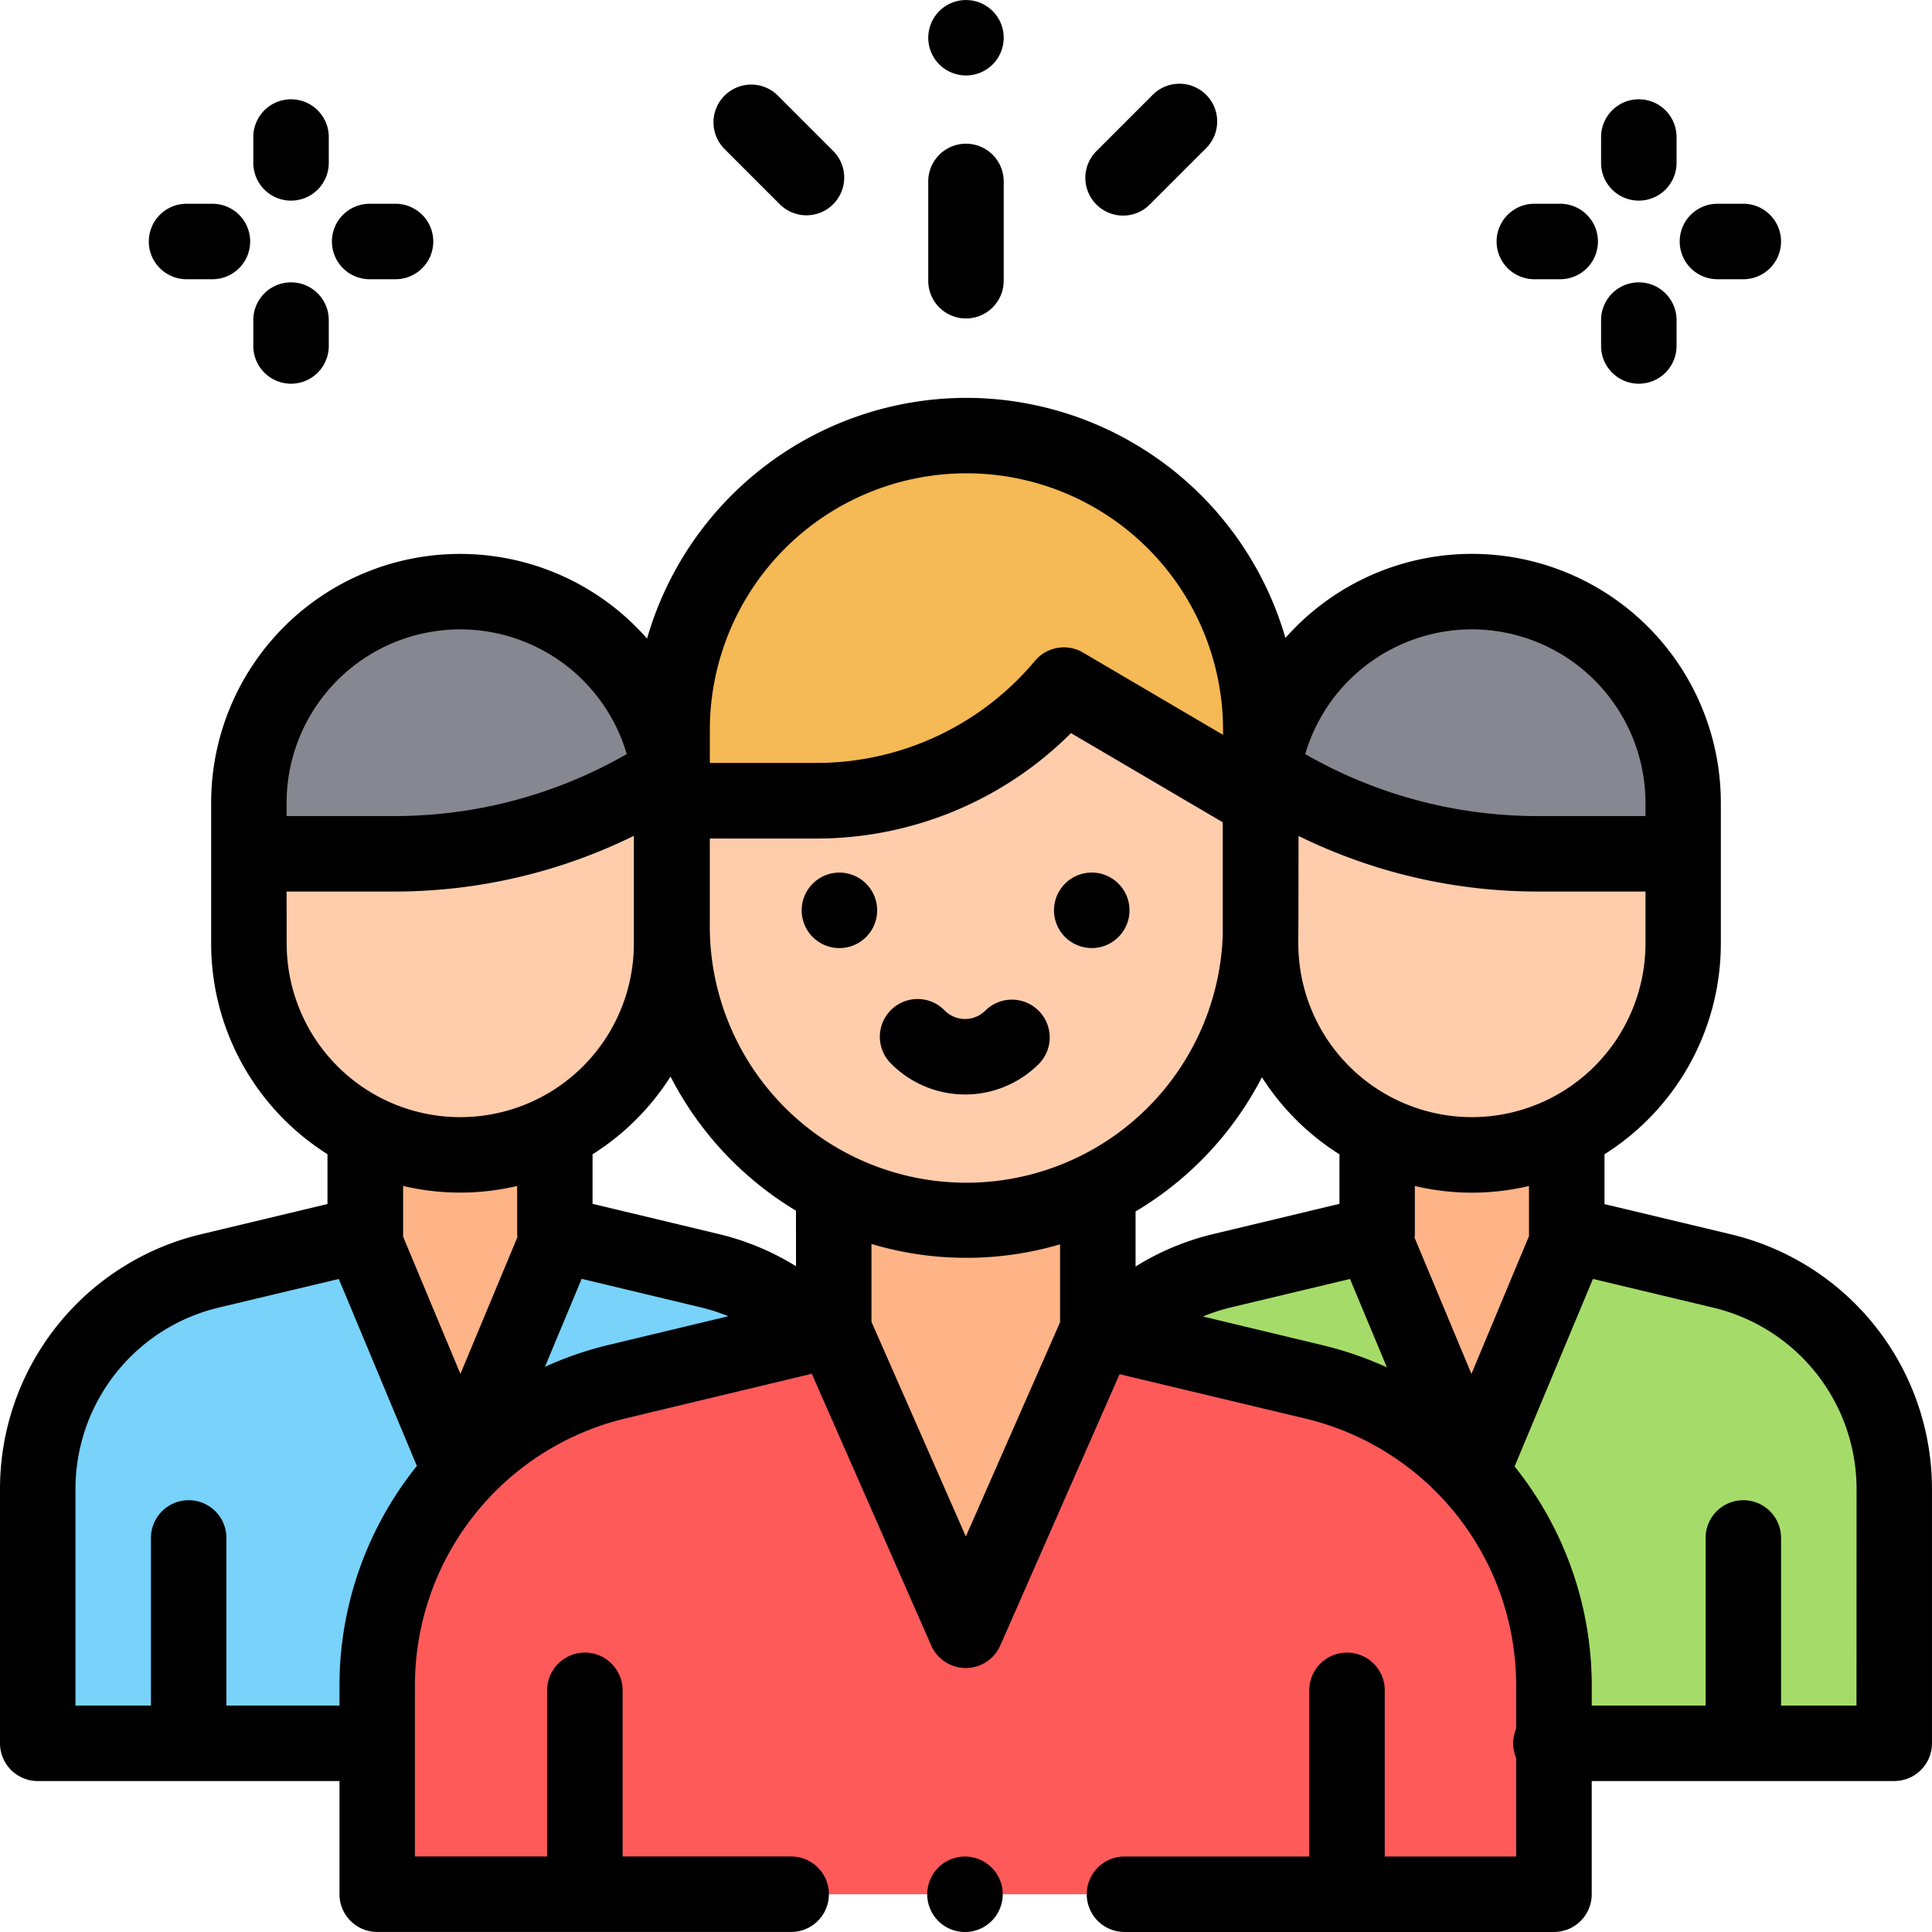 <svg xmlns="http://www.w3.org/2000/svg" id="group" width="81.381" height="81.38" viewBox="0 0 81.381 81.38">
    <defs>
        <style>
            .cls-2{fill:#ffb487}.cls-3{fill:#ffcdac}.cls-4{fill:#878791}
        </style>
    </defs>
    <path id="Path_2554" fill="#78d2fa" d="M42.935 310a9.451 9.451 0 0 0-4.614-2.641l-6.54-1.567V301.8H23.8v4l-6.523 1.558A9.475 9.475 0 0 0 10 316.576v10.685h14.458z" transform="translate(-8.411 -253.827)"/>
    <path id="Path_2555" d="M104.284 301.8v4.1l-4.144 9.927-4.14-9.916V301.8z" class="cls-2" transform="translate(-80.741 -253.827)"/>
    <path id="Path_2556" d="M83.754 215.261v5.53a8.9 8.9 0 0 1-8.9 8.9 8.9 8.9 0 0 1-8.9-8.9v-5.53z" class="cls-3" transform="translate(-55.468 -181.046)"/>
    <path id="Path_2557" d="M83.754 167.829v-2.143a8.9 8.9 0 0 0-8.9-8.9 8.9 8.9 0 0 0-8.9 8.9v2.143h6.136A21.223 21.223 0 0 0 83 164.811" class="cls-4" transform="translate(-55.468 -131.865)"/>
    <path id="Path_2558" fill="#a5dc69" d="M294.79 310a9.451 9.451 0 0 1 4.614-2.641l6.54-1.567V301.8h7.986v4l6.523 1.558a9.475 9.475 0 0 1 7.274 9.216v10.685h-14.46z" transform="translate(-247.934 -253.827)"/>
    <path id="Path_2559" fill="#ff5a5a" d="M119.193 352.4l-9.109 2.183a13.2 13.2 0 0 0-10.122 12.837v8.761h49.571v-8.753a13.2 13.2 0 0 0-10.133-12.837l-9.085-2.17z" transform="translate(-84.073 -296.39)"/>
    <g id="Group_10248" transform="translate(34.757 47.97)">
        <path id="Path_2560" d="M372.164 301.8v4.114l-4.14 9.913-4.144-9.927v-4.1z" class="cls-2" transform="translate(-340.8 -301.797)"/>
        <path id="Path_2561" d="M224.608 341.364l5.93-13.464a4.9 4.9 0 0 1-.691-2.51v-1.29h-10.484v1.294a4.895 4.895 0 0 1-.689 2.506z" class="cls-2" transform="translate(-218.674 -320.552)"/>
    </g>
    <path id="Path_2562" d="M202.8 191.525v8.554a12.4 12.4 0 0 1-12.4 12.4 12.4 12.4 0 0 1-12.4-12.4v-8.554z" class="cls-3" transform="translate(-149.708 -161.083)"/>
    <path id="Path_2563" fill="#f5b955" d="M190.4 115.437a12.4 12.4 0 0 0-12.4 12.4v2.985h6.062a13.621 13.621 0 0 0 10.44-4.873l8.294 4.873v-2.985a12.4 12.4 0 0 0-12.396-12.4z" transform="translate(-149.707 -97.089)"/>
    <path id="Path_2564" d="M334.045 215.261v5.53a8.9 8.9 0 0 0 8.9 8.9 8.9 8.9 0 0 0 8.9-8.9v-5.53z" class="cls-3" transform="translate(-280.95 -181.046)"/>
    <path id="Path_2565" d="M334.045 167.829v-2.143a8.9 8.9 0 0 1 8.9-8.9 8.9 8.9 0 0 1 8.9 8.9v2.143h-6.136a21.223 21.223 0 0 1-10.909-3.018" class="cls-4" transform="translate(-280.95 -131.865)"/>
    <path id="Path_2566" d="M247.329 492a1.59 1.59 0 1 0 1.124.466 1.6 1.6 0 0 0-1.124-.466z" transform="translate(-206.681 -413.798)"/>
    <path id="Path_2567" d="M72.886 140.665l-5.3-1.267v-2.1a10.49 10.49 0 0 0 4.9-8.872V122.5a10.484 10.484 0 0 0-18.34-6.95 14.013 14.013 0 0 0-13.441-10.113 14.012 14.012 0 0 0-13.449 10.14A10.484 10.484 0 0 0 8.894 122.5v5.923a10.49 10.49 0 0 0 4.9 8.872v2.1l-5.3 1.267A11.029 11.029 0 0 0 0 151.427v10.685a1.59 1.59 0 0 0 1.589 1.588H14.3v4.768a1.59 1.59 0 0 0 1.589 1.589h17.437a1.589 1.589 0 0 0 0-3.179h-7.1v-7a1.589 1.589 0 0 0-3.179 0v7h-5.569v-7.171a11.572 11.572 0 0 1 8.9-11.289l7.817-1.873 5.03 11.444a1.589 1.589 0 0 0 1.455.95 1.589 1.589 0 0 0 1.455-.95l5.025-11.427 7.795 1.862a11.571 11.571 0 0 1 8.911 11.291v1.774a1.592 1.592 0 0 0 0 1.243v4.147H58.33v-7a1.589 1.589 0 0 0-3.179 0v7h-7.785a1.589 1.589 0 1 0 0 3.179h18.093a1.59 1.59 0 0 0 1.589-1.589V163.7h12.743a1.59 1.59 0 0 0 1.589-1.589v-10.684a11.029 11.029 0 0 0-8.494-10.762zm-8.478.074l-2.427 5.811-2.394-5.734a1.588 1.588 0 0 0 .011-.174v-2.007a10.418 10.418 0 0 0 4.807 0v2.021c0 .026.002.054.004.083zm-30.878 1.276a11.037 11.037 0 0 0-3.249-1.354l-5.321-1.275V137.3a10.566 10.566 0 0 0 3.285-3.275 14.088 14.088 0 0 0 5.284 5.65zm-3.63-14.34V124h4.47a15.17 15.17 0 0 0 10.743-4.441l6.393 3.756v4.735a10.807 10.807 0 0 1-21.608-.373zm17.935 12.032a14.087 14.087 0 0 0 5.32-5.652 10.572 10.572 0 0 0 3.267 3.247v2.085l-5.322 1.274a11.04 11.04 0 0 0-3.267 1.366v-2.321zM62 135.735a7.32 7.32 0 0 1-7.312-7.312v-.259c.006-.162.01-4.274.01-4.274a22.819 22.819 0 0 0 10.068 2.342h4.546v2.191A7.32 7.32 0 0 1 62 135.735zm0-20.547a7.32 7.32 0 0 1 7.312 7.312v.553h-4.55a19.639 19.639 0 0 1-9.783-2.611A7.325 7.325 0 0 1 62 115.188zm-32.1 4.236a10.809 10.809 0 0 1 21.618 0v.207l-5.9-3.466a1.589 1.589 0 0 0-2.023.35 12 12 0 0 1-9.222 4.3H29.9zM12.072 122.5a7.312 7.312 0 0 1 14.328-2.058 19.64 19.64 0 0 1-9.783 2.611h-4.545v-.553zm0 3.732h4.546a22.818 22.818 0 0 0 10.082-2.347v4.538a7.312 7.312 0 0 1-14.624 0l-.004-2.191zm7.312 12.682a10.483 10.483 0 0 0 2.4-.28v2.008c0 .05 0 .1.01.15l-2.4 5.758-2.414-5.782v-2.135a10.483 10.483 0 0 0 2.404.28zM14.3 159.708v.813H9.537v-7.061a1.589 1.589 0 0 0-3.179 0v7.062H3.179v-9.1a7.86 7.86 0 0 1 6.054-7.67l5.038-1.2 3.288 7.877a14.756 14.756 0 0 0-3.259 9.279zm11.341-14.38a14.941 14.941 0 0 0-2.687.924l1.548-3.707 5.039 1.208a7.878 7.878 0 0 1 1.14.368zm15.043 8.072l-3.975-9.044v-3.278a14 14 0 0 0 7.944.015v3.281zm9.986-9.268a7.893 7.893 0 0 1 1.169-.38l5.027-1.2 1.554 3.723a14.942 14.942 0 0 0-2.724-.938zm27.53 16.39h-3.177v-7.062a1.589 1.589 0 1 0-3.179 0v7.062h-4.795v-.806a14.755 14.755 0 0 0-3.25-9.267l3.3-7.9 5.051 1.207a7.86 7.86 0 0 1 6.054 7.67z" transform="translate(0 -88.678)"/>
    <path id="Path_2568" d="M214.049 231.25a1.59 1.59 0 1 0 1.124.466 1.6 1.6 0 0 0-1.124-.466z" transform="translate(-178.69 -194.494)"/>
    <path id="Path_2569" d="M280.919 234.429a1.59 1.59 0 1 0-1.124-.466 1.6 1.6 0 0 0 1.124.466z" transform="translate(-234.932 -194.494)"/>
    <path id="Path_2570" d="M239.973 265.379a1.59 1.59 0 0 0-2.248 0 1.207 1.207 0 0 1-1.7 0 1.59 1.59 0 1 0-2.248 2.248 4.39 4.39 0 0 0 6.2 0 1.59 1.59 0 0 0-.004-2.248z" transform="translate(-196.224 -222.806)"/>
    <path id="Path_2571" d="M398.209 57.179h1.09a1.589 1.589 0 0 0 0-3.179h-1.09a1.589 1.589 0 0 0 0 3.179z" transform="translate(-333.579 -45.417)"/>
    <path id="Path_2572" d="M446.73 57.179h1.09a1.589 1.589 0 1 0 0-3.179h-1.09a1.589 1.589 0 1 0 0 3.179z" transform="translate(-374.387 -45.417)"/>
    <path id="Path_2573" d="M425.9 79.1a1.59 1.59 0 0 0 1.589-1.589V76.42a1.589 1.589 0 1 0-3.179 0v1.09a1.589 1.589 0 0 0 1.59 1.59z" transform="translate(-356.868 -62.937)"/>
    <path id="Path_2574" d="M425.9 30.579a1.59 1.59 0 0 0 1.589-1.589V27.9a1.589 1.589 0 1 0-3.179 0v1.09a1.589 1.589 0 0 0 1.59 1.589z" transform="translate(-356.868 -22.128)"/>
    <path id="Path_2575" d="M41.033 57.179h1.09a1.589 1.589 0 0 0 0-3.179h-1.09a1.589 1.589 0 0 0 0 3.179z" transform="translate(-33.175 -45.417)"/>
    <path id="Path_2576" d="M89.554 57.179h1.09a1.589 1.589 0 1 0 0-3.179h-1.09a1.589 1.589 0 0 0 0 3.179z" transform="translate(-73.983 -45.417)"/>
    <path id="Path_2577" d="M68.723 79.1a1.59 1.59 0 0 0 1.589-1.589V76.42a1.589 1.589 0 0 0-3.179 0v1.09a1.589 1.589 0 0 0 1.59 1.59z" transform="translate(-56.463 -62.937)"/>
    <path id="Path_2578" d="M68.723 30.579a1.59 1.59 0 0 0 1.589-1.589V27.9a1.589 1.589 0 0 0-3.179 0v1.09a1.589 1.589 0 0 0 1.59 1.589z" transform="translate(-56.463 -22.128)"/>
    <path id="Path_2579" d="M247.589 45.448a1.59 1.59 0 0 0 1.589-1.589v-4.183a1.589 1.589 0 1 0-3.179 0v4.182a1.59 1.59 0 0 0 1.59 1.59z" transform="translate(-206.899 -32.033)"/>
    <path id="Path_2580" d="M247.589 3.179a1.59 1.59 0 0 0 1.589-1.589 1.589 1.589 0 1 0-2.713 1.124 1.6 1.6 0 0 0 1.124.465z" transform="translate(-206.899)"/>
    <path id="Path_2581" d="M192.041 27.6a1.59 1.59 0 0 0 2.248-2.248l-2.326-2.326a1.59 1.59 0 1 0-2.248 2.248z" transform="translate(-159.169 -18.971)"/>
    <path id="Path_2582" d="M289.215 27.589a1.584 1.584 0 0 0 1.124-.466l2.4-2.4a1.59 1.59 0 0 0-2.248-2.248l-2.4 2.4a1.59 1.59 0 0 0 1.124 2.714z" transform="translate(-241.908 -18.508)"/>
</svg>
